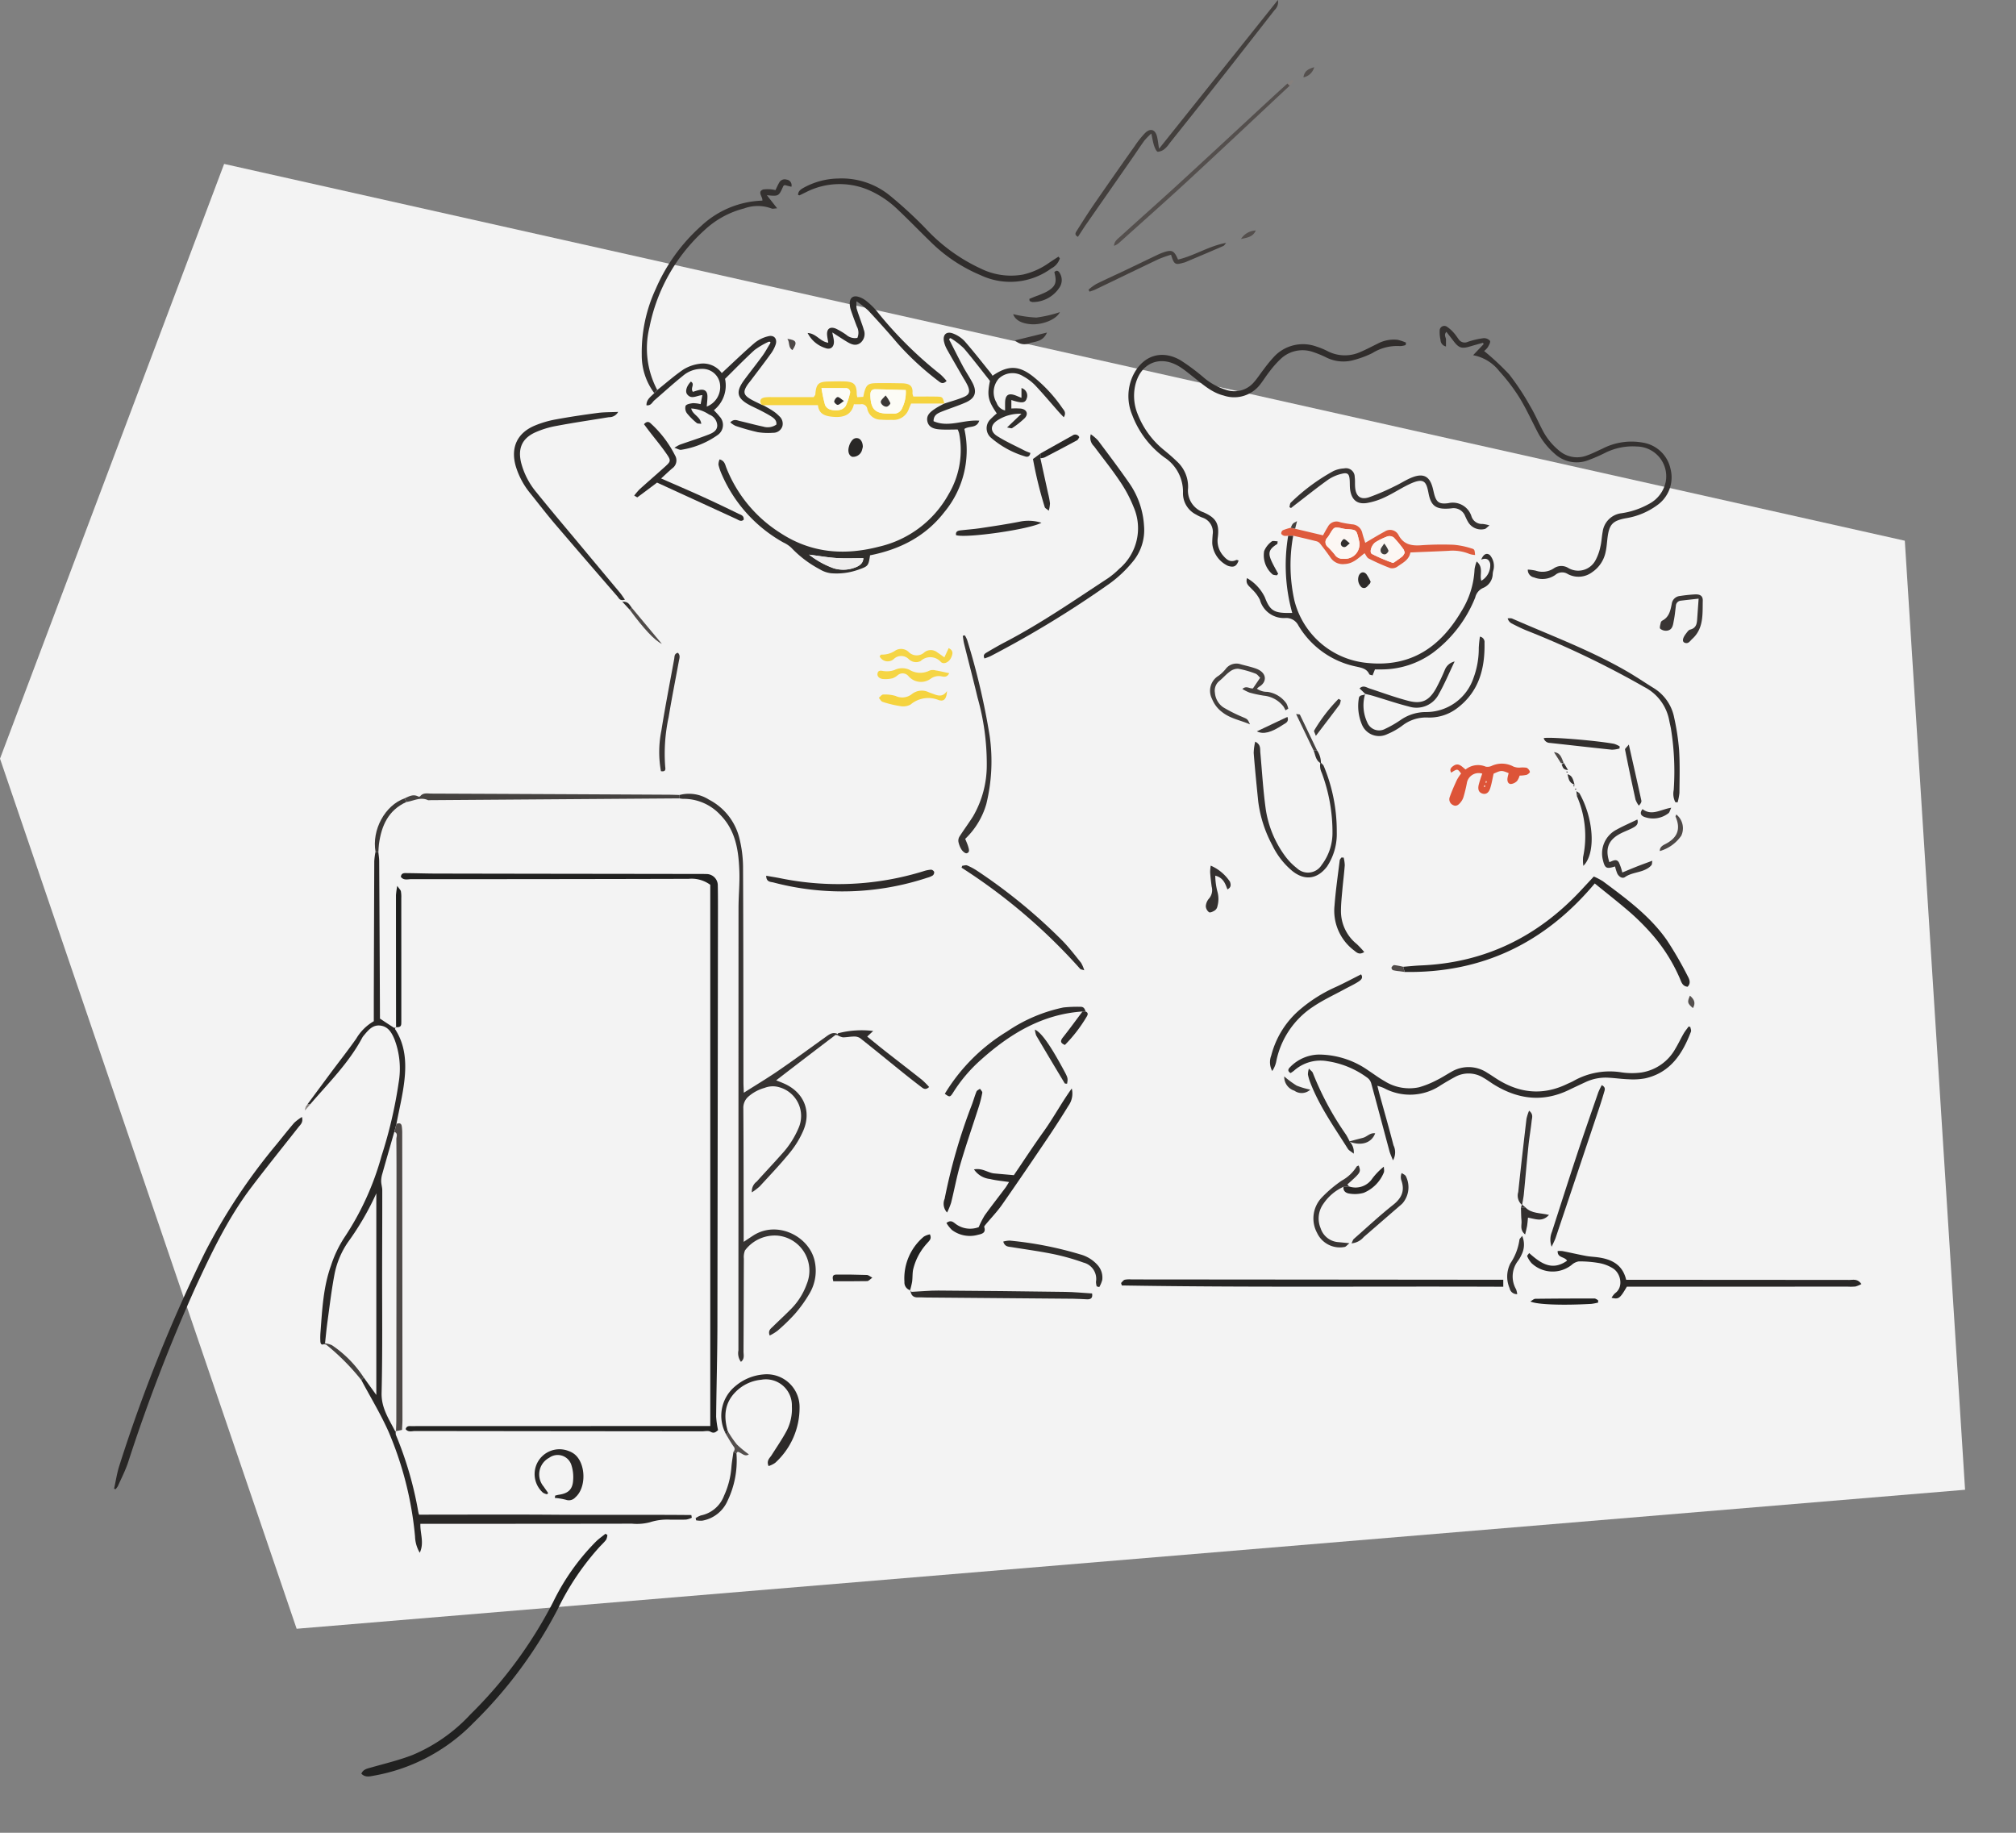 <svg xmlns="http://www.w3.org/2000/svg" xmlns:xlink="http://www.w3.org/1999/xlink" width="330" height="300" viewBox="0 0 330 300">
  <rect x="0" y="0" width="330" height="300" fill="#808080" stroke="none"/>
  <defs>
    <clipPath id="clip-gp-illust1">
      <rect width="330" height="300"/>
    </clipPath>
  </defs>
  <g id="gp-illust1" clip-path="url(#clip-gp-illust1)">
    <g id="グループ_5737" data-name="グループ 5737">
      <path id="パス_8906" data-name="パス 8906" d="M-462.428,13.864l275.112,61.676,9.865,155.344-273.108,22.754-48.556-142.424Z" transform="translate(499.115 12.968)" fill="#fff" opacity="0.9"/>
      <g id="グループ_5485" data-name="グループ 5485" transform="translate(18.675 0)">
        <path id="パス_8121" data-name="パス 8121" d="M174.765,639.635a1.787,1.787,0,0,0,.02.6,58.924,58.924,0,0,1,3.672,12.639,3.633,3.633,0,0,0,.123.416c7.457,0,14.9-.041,22.334.013,7.41.053,14.823-.023,22.234.049l.075.442a3.555,3.555,0,0,1-.915.3c-.841.043-1.686.007-2.529.02a9.349,9.349,0,0,0-3.423.421,8.324,8.324,0,0,1-2.919.23q-16.867.027-33.735.023h-.91c-.062,1.568.666,3.093-.1,4.735a5.545,5.545,0,0,1-.775-2.669,56.8,56.8,0,0,0-4.305-17.078c-1.293-2.926-2.975-5.68-4.481-8.512l.394-.417,2.054,2.852v-33a45.133,45.133,0,0,1-4.59,7.918,14.02,14.02,0,0,0-2.243,5.267c-.491,2.568-.8,5.172-1.155,7.764-.167,1.2-.274,2.4-.409,3.6a.159.159,0,0,0-.175.147c-.505.187-.569-.2-.588-.512a11.484,11.484,0,0,1,.03-1.544c.276-3.639.448-7.307,1.7-10.78a19.261,19.261,0,0,1,2.141-4.545,46.03,46.03,0,0,0,6.15-13.463,73.648,73.648,0,0,0,2.8-12.007,13.511,13.511,0,0,0-.681-7.046c-.447-1.068-1-2.076-2.272-2.257-1.3-.187-2.031.753-2.759,1.623a2.115,2.115,0,0,0-.244.342c-2.2,4.145-5.525,7.417-8.542,10.927l-.459.019q1.913-2.585,3.827-5.169c1.394-1.87,2.839-3.7,4.181-5.608a7.909,7.909,0,0,1,2.876-2.853c0-1.162,0-2.328,0-3.495q.033-11.358.078-22.714a11.571,11.571,0,0,1,.2-1.506l.464-.007c.048.506.137,1.013.14,1.519q.073,12.61.126,25.22c0,.229,0,.458,0,.553.838.552,1.561,1.036,2.3,1.5.07.044.218-.038.331-.061l-.037-.038c-.045.109-.161.264-.125.319,1.714,2.621,1.863,5.555,1.52,8.507-.273,2.354-.85,4.672-1.292,7.006l-.347,1.3c-.656,2.288-1.319,4.574-1.963,6.866a4.294,4.294,0,0,0-.19,1.209c.007.5.181,1,.182,1.5.005,4.17-.015,8.34-.022,12.509-.013,6.887.079,13.777-.088,20.661-.06,2.484,1.218,4.281,2.222,6.275a1.239,1.239,0,0,0,.126-.048Z" transform="translate(-128.655 -405.362)" fill="#292726"/>
        <path id="パス_8122" data-name="パス 8122" d="M226.788,639.3c-.277.162-.568.65-1.255.241-.35-.208-.915-.06-1.383-.061q-23.481-.019-46.964-.049c-.512,0-1.126.244-1.538-.309.178-.611.653-.483,1.047-.487,1.266-.016,2.531-.011,3.8-.011l43.871-.007h1.144V550.025a5.15,5.15,0,0,0-3.534-.977q-22.709.061-45.418.053c-.571,0-1.236.244-1.693-.376.073-.7.607-.615,1.056-.611,1.547.013,3.093.068,4.639.072q14.764.03,29.528.045l12.093.017c.93,0,1.859-.011,2.788.017a1.855,1.855,0,0,1,1.772,1.783c.036,1.734.029,3.469.027,5.2q-.038,33.538-.089,67.076c-.012,4.919-.159,9.839-.207,14.757A14.9,14.9,0,0,0,226.788,639.3Z" transform="translate(-127.921 -405.196)" fill="#212120"/>
        <path id="パス_8123" data-name="パス 8123" d="M244.2,575.289c-.135-.02-.321-.106-.4-.047q-4.3,3.264-8.576,6.556l-1.112.855c.5.2.867.34,1.231.5,3.254,1.4,4.594,4.485,3.213,7.723a15.265,15.265,0,0,1-2.175,3.58c-1.564,1.923-3.28,3.724-4.959,5.553a9.765,9.765,0,0,1-1.288.981,1.982,1.982,0,0,1,.8-1.769c1.342-1.5,2.733-2.96,4.066-4.47a14.732,14.732,0,0,0,2.8-4.344,4.878,4.878,0,0,0-3.156-6.614,3.7,3.7,0,0,0-2.437.1,6.709,6.709,0,0,0-2.648,1.428,2.418,2.418,0,0,0-.822,1.95c.045,6.466.044,12.932.057,19.4,0,.731,0,1.463,0,2.421.66-.437,1.108-.74,1.563-1.034,3.891-2.512,9.141.08,10.053,4.153a7.316,7.316,0,0,1-.818,5.3,21.854,21.854,0,0,1-2.444,3.407,30.6,30.6,0,0,1-2.825,2.733,8.005,8.005,0,0,1-1.27.774c-.321-.819.176-1.121.522-1.462.933-.922,1.9-1.8,2.824-2.738a11.094,11.094,0,0,0,2.712-4.213,5.759,5.759,0,0,0-4.717-7.935,6.1,6.1,0,0,0-5.388,2.422,2.89,2.89,0,0,0-.184,1.354c-.023,5.06-.025,10.121-.055,15.18,0,.564.21,1.222-.425,1.7a2.385,2.385,0,0,1-.409-1.869q0-13,.006-26.005,0-23.193.01-46.386c0-2.012.21-4.028.137-6.035-.123-3.355-.57-6.629-3.1-9.215a8.175,8.175,0,0,0-6.128-2.644,3.9,3.9,0,0,1-.547-.071l-.025-.557a6.065,6.065,0,0,1,4.82.754,9.721,9.721,0,0,1,5.017,6.455,20.108,20.108,0,0,1,.565,4.438c.059,11.8.051,23.595.068,35.392,0,.488.035.978.061,1.694,2.045-1.3,3.911-2.415,5.7-3.645,2.622-1.8,5.187-3.689,7.774-5.543.572-.411,1.143-.806,1.889-.421A.936.936,0,0,1,244.2,575.289Z" transform="translate(-125.735 -405.819)" fill="#363332"/>
        <path id="パス_8124" data-name="パス 8124" d="M261.335,475.492c1.058-.35,2.142-.636,3.165-1.067.929-.391,1.067-.867.683-1.809a10.494,10.494,0,0,0-.681-1.223c-.91-1.582-1.834-3.156-2.725-4.749a4.631,4.631,0,0,1-.5-1.3c-.237-1.154.432-1.752,1.531-1.3a5.055,5.055,0,0,1,1.843,1.233c1.477,1.687,2.854,3.462,4.266,5.206.116.142.206.3.308.457,2.6-1.79,4.405-1.717,6.844.293a23.783,23.783,0,0,1,4.55,4.951c.264.385.744.768.263,1.548-.309-.328-.576-.6-.826-.88-1.3-1.472-2.561-2.979-3.907-4.405a8.266,8.266,0,0,0-1.907-1.421,3.255,3.255,0,0,0-4.021.405,3.385,3.385,0,0,0-.337,3.925,1.936,1.936,0,0,0,1.395,1.263c0-.473-.005-.865,0-1.256.019-1.3.566-1.659,1.8-1.168.252.1.5.207.883.363v-1.607a1.292,1.292,0,0,1,.856,1.709c-.243.756-.773.82-2.514.253V476.3a12.735,12.735,0,0,1,1.527.01c.976.121,1.321.862.662,1.566a14.223,14.223,0,0,1-2.075,1.641c-.1.072-.331-.036-.821-.107l2.358-2.25a6.766,6.766,0,0,0-3.942,1.09c-1.169.77-1.207,1.828-.012,2.579,1.417.89,2.96,1.583,4.453,2.35.31.16.645.273.961.4-.1.645-.5.682-.856.566a15.187,15.187,0,0,1-5.615-3.083,2.046,2.046,0,0,1-.047-3.017,12.5,12.5,0,0,1,1.021-.936c-1.433-2.109-1.612-2.9-1.116-5.328-1.354-1.7-2.765-3.561-4.275-5.334a12.084,12.084,0,0,0-1.956-1.532c-.307-.174-.455-.126-.362.258.719,1.406,1.42,2.822,2.166,4.215.485.906,1.071,1.759,1.549,2.67.813,1.547.474,2.571-1.137,3.273-1.284.559-2.627.977-3.926,1.5-.638.258-1.3.566-1.29,1.55,2.449,1.08,4.881-.28,7.482-.089-.436,1.308-1.641.8-2.442,1.358a15.87,15.87,0,0,1-3.268,13.6c-3.1,4.017-7.33,6.128-12.165,7.082-.272,1.73-.3,1.779-1.856,2.332a10.628,10.628,0,0,1-4.56.6,4.618,4.618,0,0,1-1.824-.648,18.025,18.025,0,0,1-4.676-3.546,4.9,4.9,0,0,0-1.276-.839A23.437,23.437,0,0,1,224.9,487.086a9,9,0,0,1-.542-1.589,2.328,2.328,0,0,1,.186-.867c.823.223.9.834,1.092,1.333a22.265,22.265,0,0,0,8.9,10.739c4.986,3.249,10.365,3.694,16.031,2.233a17.524,17.524,0,0,0,11.455-8.584,14.162,14.162,0,0,0,1.726-10.012,4.3,4.3,0,0,0-.225-.6c-.963,0-1.934.049-2.9-.015-.912-.06-1.857-.29-2.07-1.342s.6-1.6,1.35-2.1c.455-.3.953-.536,1.432-.8ZM248.075,500.8c-1.481,0-2.919.069-4.347-.02-1.4-.087-2.795-.336-4.53-.557a14.458,14.458,0,0,0,4.023,2.23,5.375,5.375,0,0,0,3.307-.056C247.335,502.13,248.057,501.708,248.075,500.8Z" transform="translate(-125.43 -409.435)" fill="#302e2c"/>
        <path id="パス_8125" data-name="パス 8125" d="M378.977,572.109c.038.25.178.54.1.746-1.386,3.641-3.374,6.728-7.508,7.651a10.854,10.854,0,0,1-2.647.151c-1.123-.034-2.24-.2-3.363-.26a7.748,7.748,0,0,0-3.69.7q-1.4.647-2.792,1.316c-4.219,2.028-8.263,1.538-12.174-.846-.6-.365-1.16-.8-1.77-1.142a4.59,4.59,0,0,0-4.685-.143c-.783.42-1.55.872-2.308,1.338a8.979,8.979,0,0,1-9.348.462,9.368,9.368,0,0,0-1.047-.363c.159.621.263,1.056.381,1.487.757,2.751,1.547,5.493,2.26,8.257a2.605,2.605,0,0,1-.087,2.464c-.232-.605-.452-1.054-.58-1.529-1-3.7-1.976-7.412-2.989-11.111a1.7,1.7,0,0,0-.61-.871,14.611,14.611,0,0,0-6.544-2.719,6.5,6.5,0,0,0-5.481,1.556,5.543,5.543,0,0,1-.558.387c-.621-.377-.319-.74-.021-1.031a6.721,6.721,0,0,1,4.66-2,14.179,14.179,0,0,1,8.151,2.649c.862.562,1.687,1.19,2.583,1.692a7.6,7.6,0,0,0,5.671,1.01,15.228,15.228,0,0,0,2.846-1.146c.841-.406,1.626-.927,2.442-1.385a5.5,5.5,0,0,1,5.865.164c.483.288.947.6,1.419.911,3.693,2.4,7.542,2.886,11.591.95.38-.182.777-.332,1.14-.542a12.041,12.041,0,0,1,7.87-1.382,11.617,11.617,0,0,0,3.21.016,7.736,7.736,0,0,0,5.564-3.9c.486-.8.878-1.652,1.346-2.462.24-.414.552-.786.831-1.176Z" transform="translate(-120.959 -403.993)" fill="#2e2c2b"/>
        <path id="パス_8126" data-name="パス 8126" d="M333.631,465.86a3.025,3.025,0,0,1-.918.171,7.655,7.655,0,0,0-4.543,1.153,16.274,16.274,0,0,1-3.407,1.224,6.278,6.278,0,0,1-4.234-.57,16.91,16.91,0,0,0-2.077-.844,5.2,5.2,0,0,0-5.245,1.108,16.278,16.278,0,0,0-1.857,2.093c-.526.656-.965,1.382-1.482,2.047a5.361,5.361,0,0,1-6.03,1.882c-1.941-.483-3.365-1.791-4.877-2.967-.738-.576-1.456-1.187-2.241-1.69-3.293-2.111-6.622-.657-7.4,3.2a7.9,7.9,0,0,0,.466,4.547,14.173,14.173,0,0,0,4.278,5.824c.723.595,1.437,1.2,2.108,1.856a5.582,5.582,0,0,1,1.84,4.4,3.758,3.758,0,0,0,2.529,3.943c2.066.914,2.606,1.859,2.346,4.073a3.679,3.679,0,0,0,.851,2.993c.586.693,1.187,1.2,2.16.746.1-.045.255.044.389.071-.334.975-.787,1.194-1.757.876a4.484,4.484,0,0,1-2.552-3.593c-.016-.514.03-1.03.065-1.544a2.478,2.478,0,0,0-1.69-2.757,5.961,5.961,0,0,1-1.01-.487,3.884,3.884,0,0,1-2.162-3.535,6.692,6.692,0,0,0-3.049-5.83,15.262,15.262,0,0,1-5.268-6.964,7.948,7.948,0,0,1,.125-6.416c1.576-3.29,4.687-4.335,7.822-2.5a35.011,35.011,0,0,1,3.607,2.671,10.408,10.408,0,0,0,4.02,2.215,4.175,4.175,0,0,0,4.336-1.29c.591-.659,1.065-1.421,1.614-2.121a23.266,23.266,0,0,1,1.782-2.163,6.479,6.479,0,0,1,6.875-1.568,11.317,11.317,0,0,1,1.811.748,6.178,6.178,0,0,0,5.429.105c.945-.405,1.856-.891,2.779-1.344a5.63,5.63,0,0,1,3.266-.616,7.227,7.227,0,0,1,1.362.46Z" transform="translate(-122.214 -409.381)" fill="#302d2c"/>
        <path id="パス_8127" data-name="パス 8127" d="M351.185,502.722a7.991,7.991,0,0,1,1.3.174,3.35,3.35,0,0,0,2.957-.377,2.155,2.155,0,0,1,2.382-.052,3.208,3.208,0,0,0,4.47-1.323,8.239,8.239,0,0,0,.783-2.221c.187-.77.209-1.579.359-2.361a3.513,3.513,0,0,1,3.045-3.06,13.01,13.01,0,0,0,4.5-1.51,5.3,5.3,0,0,0,2.789-3.684,4.88,4.88,0,0,0-4.723-5.733,10.093,10.093,0,0,0-5.174,1.023,26.337,26.337,0,0,1-2.825,1.229,5.306,5.306,0,0,1-5.5-1.1,12.118,12.118,0,0,1-2.825-3.643c-.969-1.869-1.848-3.795-2.951-5.58a30.262,30.262,0,0,0-3.226-4.226,7.078,7.078,0,0,0-4.314-2.649l1.719-1.806-.1-.229c-.7.2-1.394.384-2.086.593-1.406.425-1.871.275-2.766-.911-.358-.473-.727-.938-1.14-1.469-.471.516-.065.888-.068,1.256,0,.348,0,.7,0,1.136a1.113,1.113,0,0,1-.894-1.076,5.641,5.641,0,0,1-.131-1.647.764.764,0,0,1,1.219-.481,5.513,5.513,0,0,1,1.131,1.024c.285.308.5.675.758,1.01a1.168,1.168,0,0,0,1.474.417,13.6,13.6,0,0,1,2.576-.6,1.283,1.283,0,0,1,1.068.43c.125.217-.171.731-.366,1.063a3.1,3.1,0,0,1-.592.605,41.782,41.782,0,0,1,4.1,3.822,40.626,40.626,0,0,1,3.4,5.133c.769,1.281,1.366,2.664,2.058,3.992a10.63,10.63,0,0,0,2.722,3.361,4.509,4.509,0,0,0,4.618.764c.835-.294,1.626-.714,2.439-1.071a10.344,10.344,0,0,1,6.68-1,5.519,5.519,0,0,1,4.5,4.313,5.576,5.576,0,0,1-2.233,5.958,11.827,11.827,0,0,1-5.147,2.111c-2.1.409-2.656,1.005-2.93,3.138-.1.79-.139,1.594-.317,2.365a5.23,5.23,0,0,1-2.2,3.313,3.722,3.722,0,0,1-3.993.309,1.71,1.71,0,0,0-2.045.144,3.684,3.684,0,0,1-3.49.4A1.245,1.245,0,0,1,351.185,502.722Z" transform="translate(-119.773 -409.488)" fill="#343130"/>
        <path id="パス_8128" data-name="パス 8128" d="M232.233,475.727c.524.3,1.065.585,1.569.92a6.059,6.059,0,0,1,1.076.886,1.62,1.62,0,0,1,.507,1.662,1.556,1.556,0,0,1-1.518,1.056,10.941,10.941,0,0,1-2.511-.1,36.011,36.011,0,0,1-3.639-1.031,3.858,3.858,0,0,1-.858-.573c.617-.626,1.12-.325,1.588-.217,1.275.292,2.535.648,3.815.912a2.489,2.489,0,0,0,2.141-.335c.082-.654-.35-1.023-.823-1.324-.55-.35-1.133-.651-1.713-.955-.539-.282-1.094-.528-1.635-.8-2.317-1.183-2.577-2.218-1.047-4.282.976-1.315,2-2.6,2.961-3.92.438-.6.788-1.264,1.176-1.9.2-.33.071-.415-.26-.34a12.324,12.324,0,0,0-2.234,1.322c-1.687,1.538-3.274,3.185-4.825,4.714a5.185,5.185,0,0,1-1.823,5.127c.322.357.646.67.916,1.024a2,2,0,0,1-.241,3,14.051,14.051,0,0,1-6.042,2.464c-.259.046-.563-.161-1.1-.331a7.256,7.256,0,0,1,.893-.51c1.581-.559,3.184-1.058,4.743-1.669.629-.247,1.344-.6,1.378-1.438a1.993,1.993,0,0,0-1.332-1.825,5.788,5.788,0,0,0-2.928-.992c.214,1.038,1.509,1.3,1.642,2.516-.343-.056-.6-.02-.731-.132a11.085,11.085,0,0,1-1.591-1.571,1.435,1.435,0,0,1-.244-1.241c.164-.288.77-.384,1.2-.441a5.388,5.388,0,0,1,1.262.159l.284-1.479c-.935.071-1.786.758-2.48-.12-.378-.478-.1-1.371.6-2.092.734.443-.146,1.043.33,1.678.279-.081.687-.232,1.108-.314.81-.157,1.265.206,1.274,1.038.007.545-.069,1.092-.112,1.687a3.442,3.442,0,0,0,2.163-3.717,2.88,2.88,0,0,0-2.961-2.452,4.67,4.67,0,0,0-3.1,1.132c-1.6,1.283-3.123,2.673-4.676,4.018-.363.314-.541.907-1.293.808-.023-.984.747-1.421,1.283-2l.492-.505c1.42-1.132,2.785-2.345,4.283-3.362a6.707,6.707,0,0,1,2.6-.921,3.765,3.765,0,0,1,3.667,1.516c1.851-1.714,3.582-3.4,5.413-4.968a5.573,5.573,0,0,1,2.231-1.067c.909-.227,1.46.418,1.191,1.318a5.506,5.506,0,0,1-.843,1.6c-1.038,1.44-2.124,2.846-3.192,4.265-.225.3-.475.58-.673.895-.655,1.034-.546,1.544.515,2.182.6.358,1.244.637,1.869.951Z" transform="translate(-125.995 -409.41)" fill="#2e2c2b"/>
        <path id="パス_8129" data-name="パス 8129" d="M130.171,646.958c.284-1.261.471-2.554.865-3.78a252.474,252.474,0,0,1,13.993-34.865,95.865,95.865,0,0,1,11.77-17.759c.945-1.164,1.871-2.344,2.851-3.479a8.015,8.015,0,0,1,1.271-.957c.237.894-.239,1.244-.567,1.66-2.6,3.316-5.258,6.595-7.8,9.96-3.8,5.041-6.489,10.712-9.124,16.41a280.927,280.927,0,0,0-10.976,28.535c-.444,1.323-1.093,2.578-1.663,3.859a2.8,2.8,0,0,1-.39.512Z" transform="translate(-130.171 -403.283)" fill="#292726"/>
        <path id="パス_8130" data-name="パス 8130" d="M168.707,690.336c.293-.7.92-.819,1.562-1,2.289-.651,4.619-1.206,6.831-2.063a27.239,27.239,0,0,0,9.466-6.646,72.126,72.126,0,0,0,13.513-18.343,36.967,36.967,0,0,1,7.02-9.93c.48-.474,1.045-.861,1.571-1.288l.306.2a2.112,2.112,0,0,1-.2.78c-.337.445-.759.825-1.14,1.24a43.027,43.027,0,0,0-6.779,10.106,73.491,73.491,0,0,1-13.813,18.642,30.007,30.007,0,0,1-16.352,8.642C170.009,690.808,169.308,690.97,168.707,690.336Z" transform="translate(-128.231 -400.013)" fill="#212120"/>
        <path id="パス_8131" data-name="パス 8131" d="M314.3,495.53a26.541,26.541,0,0,0,.192,10.6,13.588,13.588,0,0,0,11.991,10.232c7.112.709,11.911-2.631,15.348-8.463a14.154,14.154,0,0,0,2.153-6.9,5.79,5.79,0,0,1,.348-1.249c1.18.995.424,2.189.76,3.155a2.938,2.938,0,0,0,1.452-2.789c-.177-.749-.685-.989-1.471-.669.374-.927.92-1.161,1.432-.73a2.752,2.752,0,0,1,.558,2.476,3,3,0,0,0-.11.652,2.522,2.522,0,0,1-1.509,2.208,2.259,2.259,0,0,0-1.348,1.582,20.962,20.962,0,0,1-6.906,9.036,14.328,14.328,0,0,1-8.26,2.745c-.418.016-.837,0-1.252,0l-.39.983c-.228-.08-.494-.092-.543-.2-.4-.9-1.227-1.04-2.051-1.231a14.355,14.355,0,0,1-9.566-6.772,2.22,2.22,0,0,0-2.043-1.2,4.055,4.055,0,0,1-4.243-2.982,6.127,6.127,0,0,0-1.326-1.752c-.4-.479-1.07-.809-.786-1.791a7.2,7.2,0,0,1,2.926,3.137c.8,2.117,1.475,2.568,3.757,2.566h.727a29.046,29.046,0,0,1-.663-12.647Z" transform="translate(-121.287 -407.843)" fill="#322f2e"/>
        <path id="パス_8132" data-name="パス 8132" d="M331.069,563.418c.972-.076,1.941-.182,2.914-.222,10.513-.441,19.2-4.745,26.3-12.411.66-.713,1.323-1.423,1.993-2.143a10.912,10.912,0,0,1,1.477.77c3.837,2.851,7.714,5.684,10.491,9.659a60.345,60.345,0,0,1,3.368,5.813c.287.528.617,1.2.013,1.8-.872-.08-1.022-.8-1.274-1.37a27.43,27.43,0,0,0-4.371-7,38.546,38.546,0,0,0-3.538-3.6c-1.933-1.694-3.969-3.27-6.012-4.936-8.166,9.748-18.449,14.7-31.115,14.484Z" transform="translate(-120.058 -405.169)" fill="#292726"/>
        <path id="パス_8133" data-name="パス 8133" d="M349.667,611.484v1.146c-20.842-.092-41.643.135-62.44-.21l-.122-.406c.2-.184.371-.465.6-.53a4.236,4.236,0,0,1,1.117-.05q29.716.024,59.431.051C348.675,611.485,349.093,611.484,349.667,611.484Z" transform="translate(-122.271 -402.009)" fill="#252423"/>
        <path id="パス_8134" data-name="パス 8134" d="M405.1,612.413a4.672,4.672,0,0,1-.957.4,8.717,8.717,0,0,1-1.263.023l-34.7.008h-1.47c-1.133,1.942-1.333,2.093-2.5,1.818a3.253,3.253,0,0,1,.578-.753c1.381-.959.995-3.229-.38-4.081a6.464,6.464,0,0,0-2.2-.844,18.77,18.77,0,0,0-3.354-.28,2.269,2.269,0,0,0-1.181.579,5.015,5.015,0,0,1-6.551-.281,3.943,3.943,0,0,1-.723-1.154c-.039-.079.171-.281.321-.508,1.85,1.64,3.719,3.016,6.205,1.25-.4-.689-1.586-.432-1.541-1.58a4.276,4.276,0,0,1,.79.006c1.276.253,2.544.547,3.823.788.642.121,1.3.145,1.952.232,2.243.3,4.059,1.176,4.65,3.679h1.587q17.491.008,34.98.023C403.778,611.733,404.488,611.517,405.1,612.413Z" transform="translate(-119.086 -402.232)" fill="#292726"/>
        <path id="パス_8135" data-name="パス 8135" d="M231.338,475.371l-.267-.084c-.38-.67-.155-1.071.571-1.188a7.089,7.089,0,0,1,1.119-.04c2.33,0,4.659,0,6.857,0,.177-.273.259-.344.266-.42.142-1.759.5-2.108,2.213-2.138.841-.016,1.683-.039,2.522-.015,1.631.048,2.034.48,2.048,2.109a3.107,3.107,0,0,0,.091.477l.975-.06c.061-.281.1-.5.158-.723.33-1.231.639-1.5,1.967-1.52,1.4-.024,2.8,0,4.2.024,1.232.024,1.842.4,1.73,1.631a2.073,2.073,0,0,0,.148.541c1.225,0,2.475-.019,3.723.005,1.069.021,1.069.043,1.343,1.142l.005-.006h-5.442c-.151.353-.265.6-.364.856a2.653,2.653,0,0,1-2.7,1.822c-.607,0-1.218.023-1.82-.039a2.228,2.228,0,0,1-2.277-1.715.927.927,0,0,0-1.1-.806c-.321.018-.644,0-1.1,0-.39,1.678-1.569,2.177-3.238,2.069-1.405-.09-2.507-.424-2.65-1.924Zm23.35-2.47c-1.749-.048-3.368-.107-4.989-.13-.691-.009-.818.474-.8,1.052.08,2.255.8,2.942,3.082,2.941.233,0,.466-.009.7,0a1.44,1.44,0,0,0,1.428-.935A5.815,5.815,0,0,0,254.689,472.9Zm-13.79-.315a24.634,24.634,0,0,0,.583,2.762,1.434,1.434,0,0,0,.874.753,3.342,3.342,0,0,0,1.529.052,1.519,1.519,0,0,0,.967-.639,9.957,9.957,0,0,0,.677-1.982.675.675,0,0,0-.715-.938C243.613,472.565,242.41,472.585,240.9,472.585Z" transform="translate(-125.101 -409.053)" fill="#f5d33f"/>
        <path id="パス_8136" data-name="パス 8136" d="M283.228,479.721a7.368,7.368,0,0,1,1.172,1.005c1.713,2.284,3.436,4.565,5.063,6.91a13.6,13.6,0,0,1,2.476,7.064A8.086,8.086,0,0,1,290,500.692a19.957,19.957,0,0,1-3.664,3.446,167.551,167.551,0,0,1-19.518,11.9c-.315.156-.659.255-.992.382-.3-.588.069-.8.363-.979,1.006-.6,2.019-1.182,3.055-1.723,5.862-3.06,11.289-6.822,16.806-10.436a13.63,13.63,0,0,0,1.828-1.532,8.7,8.7,0,0,0,2.359-10.113,21.8,21.8,0,0,0-2.309-4.308c-1.3-1.942-2.783-3.763-4.173-5.648A1.91,1.91,0,0,1,283.228,479.721Z" transform="translate(-123.348 -408.638)" fill="#2e2c2b"/>
        <path id="パス_8137" data-name="パス 8137" d="M314.027,495.64H313.2a2.243,2.243,0,0,1-.674.013c-.184-.053-.437-.223-.463-.374a.636.636,0,0,1,.277-.539,9.742,9.742,0,0,1,1.281-.4c.24.052.478.107.716.161l4.565,1.078c.279-.494.51-.945.782-1.372a1.588,1.588,0,0,1,2.037-.77c.625.15,1.265.25,1.9.338a1.8,1.8,0,0,1,1.71,1.409c.142.564.334,1.114.487,1.62,1.138-.664,2.151-1.287,3.2-1.853a1.562,1.562,0,0,1,2.22.526c.835,1.613,2.129,1.839,3.736,1.728a48.734,48.734,0,0,1,5.327-.081,12.984,12.984,0,0,1,2.867.585c.564.154.544.226.63,1.091a3.913,3.913,0,0,1-.928-.175,7.221,7.221,0,0,0-3.434-.508c-2.051.1-4.1.175-6.228.266-.215,1.218-1.251,1.69-2.1,2.3a1.5,1.5,0,0,1-1.182.263,34.222,34.222,0,0,1-3.544-1.569c-.3-.149-.452-.572-.672-.87-1.005.765-1.862,1.715-3.254,1.769a2.4,2.4,0,0,1-2.3-1.016c-.552-.8-1.143-1.578-1.744-2.343a1.138,1.138,0,0,0-.576-.365C316.57,496.233,315.3,495.941,314.027,495.64Zm8.193,3.769a2.38,2.38,0,0,0,2.572-2.986c-.045-.18-.083-.361-.129-.541-.287-1.137-.378-1.208-1.612-1.3a5.57,5.57,0,0,1-.828-.093c-1.48-.34-1.477-.343-2.238.94a3.994,3.994,0,0,1-.4.571,1,1,0,0,0,.117,1.486,14.563,14.563,0,0,1,1.12,1.234A1.459,1.459,0,0,0,322.22,499.409Zm10.051-.971a1.963,1.963,0,0,0-.188-.566,18.81,18.81,0,0,0-1.6-1.936,1.181,1.181,0,0,0-1.013-.188,11.388,11.388,0,0,0-1.879.9c-.707.395-1.176,1.7-.674,1.982a28.142,28.142,0,0,0,3.381,1.445c.066.027.187-.031.26-.082.458-.321.926-.633,1.357-.989A2.054,2.054,0,0,0,332.27,498.438Z" transform="translate(-121.015 -407.953)" fill="#de5b3d"/>
        <path id="パス_8138" data-name="パス 8138" d="M173.849,588.5l.347-1.3c.4-.155.766-.168.859.347a7.268,7.268,0,0,1,.083,1.257q.024,23.4.038,46.8c0,.555-.047,1.109-.073,1.685l-1.02.21.034-.03c.018-.623.053-1.246.053-1.869q.019-18.6.029-37.205c0-2.9.009-5.8-.023-8.7C174.169,589.3,174.494,588.75,173.849,588.5Z" transform="translate(-127.972 -403.233)" fill="#4e4947"/>
        <path id="パス_8139" data-name="パス 8139" d="M279.615,452.935a2.753,2.753,0,0,1-1.385,1.638,11.37,11.37,0,0,1-11.6,1.107,25.647,25.647,0,0,1-8.033-5.318c-1.852-1.792-3.641-3.648-5.515-5.415A15.914,15.914,0,0,0,248.2,441.7a12.109,12.109,0,0,0-10.192.43c-.336.16-.667.329-1,.486-.029.014-.082-.021-.242-.067.006-.7.568-.979,1.059-1.253a12.1,12.1,0,0,1,5.521-1.43,12.448,12.448,0,0,1,8.482,2.82,69.368,69.368,0,0,1,5.782,5.32,28.745,28.745,0,0,0,9.016,6.58,11.177,11.177,0,0,0,6.97,1,11.929,11.929,0,0,0,4.2-1.882c.523-.363,1.065-.7,1.6-1.047Z" transform="translate(-124.805 -410.645)" fill="#302d2c"/>
        <path id="パス_8140" data-name="パス 8140" d="M210.657,506.969c-.834.279-.989-.25-1.221-.516q-5.109-5.88-10.174-11.8c-1.395-1.637-2.709-3.345-4.052-5.027a12.831,12.831,0,0,1-2.438-4.542c-.848-3.025.244-5.405,3.145-6.615a16.615,16.615,0,0,1,3.351-.99c2.3-.425,4.612-.767,6.929-1.073,1.041-.139,2.1-.111,3.348-.169a1.643,1.643,0,0,1-1.506.862c-2.86.473-5.732.888-8.579,1.427a14.894,14.894,0,0,0-3.592,1.112c-2.089.993-2.746,2.627-2.215,4.88a12.44,12.44,0,0,0,2.562,4.94c2.408,2.987,4.894,5.911,7.349,8.859q3.146,3.775,6.3,7.546C210.12,506.175,210.337,506.521,210.657,506.969Z" transform="translate(-127.034 -408.814)" fill="#2e2c2b"/>
        <path id="パス_8141" data-name="パス 8141" d="M214.94,474.466l-.492.505a10.273,10.273,0,0,1-2.042-6.263,24.622,24.622,0,0,1,2.281-10.76,29.406,29.406,0,0,1,7.414-10.293,15.335,15.335,0,0,1,10.046-4.178c.095-.63-.89-1.427.118-1.818a5.442,5.442,0,0,1,2.03.1c.161-.33.355-.793.607-1.223a1.012,1.012,0,0,1,1.2-.5.929.929,0,0,1,.8,1.173l-1.1-.277c-.082.058-.192.095-.224.166-.754,1.685-.752,1.685-2.692,1.49l1.684,2.149c-.484.025-.728.111-.895.035a6.511,6.511,0,0,0-4.537-.009,14.791,14.791,0,0,0-6.456,3.543,28.987,28.987,0,0,0-9,15.843A14.509,14.509,0,0,0,214.94,474.466Z" transform="translate(-126.032 -410.638)" fill="#343130"/>
        <path id="パス_8142" data-name="パス 8142" d="M264.4,594.922c1.4-.266,2.281.564,3.31.658,1.065.1,2.13.189,3.214.286,1.641-2.415,3.194-4.8,4.855-7.116,1.643-2.286,2.965-4.785,4.624-7.072a3.432,3.432,0,0,1-.556,2.843q-1.576,2.57-3.256,5.073c-2.512,3.72-5.032,7.435-7.605,11.114-.8,1.143-1.782,2.156-2.675,3.233-.1.123-.27.309-.237.408.334.987-.413,1.139-1.031,1.279a4.887,4.887,0,0,1-4.263-.8,5.909,5.909,0,0,1-.892-1.133c.717-.571,1.119-.142,1.505.144a3.967,3.967,0,0,0,3.779.533,14.779,14.779,0,0,1,.979-1.927c1.09-1.52,2.248-2.991,3.369-4.488.215-.287.388-.606.62-.972-1.118-.169-2.129-.246-3.1-.491A3.62,3.62,0,0,1,264.4,594.922Z" transform="translate(-123.641 -403.506)" fill="#282625"/>
        <path id="パス_8143" data-name="パス 8143" d="M292.414,433.9a11.963,11.963,0,0,0-1.118,1.132c-.687.945-1.324,1.927-1.992,2.887q-3.769,5.415-7.542,10.828c-.471.677-.907,1.379-1.357,2.064-.663-.339-.357-.726-.185-1,.921-1.464,1.845-2.929,2.827-4.353q3.309-4.794,6.679-9.548a15.082,15.082,0,0,1,1.656-2.08c.9-.886,1.716-.587,1.991.663.118.532.176,1.079.307,1.895l19.455-24.349a1.783,1.783,0,0,1-.534,1.64q-4.229,5.429-8.478,10.843c-2.9,3.675-5.822,7.33-8.735,10.994a4.323,4.323,0,0,1-.729.848,2.022,2.022,0,0,1-1.171.527c-.245-.027-.488-.615-.616-.989C292.687,435.353,292.6,434.765,292.414,433.9Z" transform="translate(-122.629 -412.045)" fill="#433f3d"/>
        <path id="パス_8144" data-name="パス 8144" d="M220.449,535.948l.025.557-40.934.292a.7.7,0,0,1-.278-.005c-1.234-.574-2.354.142-3.522.3l-.293-.594c.712-.316,1.407-.743,2.229-.3a.337.337,0,0,0,.318-.039c.5-.632,1.2-.441,1.827-.438q19.431.079,38.86.183C219.27,535.908,219.859,535.933,220.449,535.948Z" transform="translate(-127.892 -405.821)" fill="#454240"/>
        <path id="パス_8145" data-name="パス 8145" d="M374.8,538.5a3.015,3.015,0,0,1-.266-1.99,44.037,44.037,0,0,0-.46-10.077c-.087-.459-.2-.913-.288-1.373a7.714,7.714,0,0,0-4.067-5.412,150.775,150.775,0,0,0-19.326-9.272c-.82-.335-1.615-.735-2.405-1.141a1.372,1.372,0,0,1-.634-.816,1.9,1.9,0,0,1,.7.012c6.287,2.758,12.746,5.151,18.718,8.592,1.5.862,2.932,1.836,4.4,2.748a7.3,7.3,0,0,1,3.443,4.916,38.925,38.925,0,0,1,.8,5.261c.144,2.333.076,4.679.055,7.019a8.629,8.629,0,0,1-.3,1.564Z" transform="translate(-119.238 -407.195)" fill="#322f2e"/>
        <path id="パス_8146" data-name="パス 8146" d="M346.088,494.369c-.392.307-.564.545-.779.593a2.469,2.469,0,0,1-2.753-1.206c-.169-.278-.294-.584-.436-.878a2.031,2.031,0,0,0-2.247-1.3c-.14.018-.279.028-.42.038-2.117.144-2.941-.433-3.335-2.491-.366-1.906-.7-2.671-3.21-1.466-1.347.647-2.6,1.48-3.957,2.109a11.135,11.135,0,0,1-2.918.936c-1.585.248-2.475-.487-2.738-2.08-.091-.549-.05-1.121-.089-1.679-.069-1.012-.337-1.27-1.339-1.013a6.659,6.659,0,0,0-2.164.942c-1.715,1.217-3.357,2.537-5.027,3.817-.361.276-.719.559-1.077.838l-.257-.151c.077-.254.072-.6.24-.749a31.988,31.988,0,0,1,6.968-5.157,4.728,4.728,0,0,1,1.75-.43,1.425,1.425,0,0,1,1.729,1.4c.08.551.024,1.122.068,1.682.116,1.454.859,2.1,2.241,1.654a36.985,36.985,0,0,0,4.233-1.817c.974-.452,1.877-1.067,2.873-1.454,1.891-.732,2.9-.14,3.384,1.853q.068.273.13.546c.377,1.635.8,2.041,2.4,1.826a3.2,3.2,0,0,1,3.781,2.145,1.785,1.785,0,0,0,1.82,1.256A6.165,6.165,0,0,1,346.088,494.369Z" transform="translate(-120.951 -408.371)" fill="#363332"/>
        <path id="パス_8147" data-name="パス 8147" d="M246.4,465.028a2.144,2.144,0,0,0-.091-1.87c-.33-.874-.661-1.749-.958-2.634a3.615,3.615,0,0,1-.2-1.1c-.009-.957.548-1.392,1.458-1.11a3.675,3.675,0,0,1,1.228.654,11.71,11.71,0,0,1,1.715,1.651A64.713,64.713,0,0,0,259.992,471a9.84,9.84,0,0,1,1.015,1.081c-.6.589-1,.285-1.352,0a46.336,46.336,0,0,1-6.7-6.185c-1.54-1.824-3.146-3.6-4.771-5.345a16.639,16.639,0,0,0-1.924-1.515,5.337,5.337,0,0,0,.013,1.164c.208.717.477,1.417.719,2.124.151.441.327.877.441,1.328a1.9,1.9,0,0,1-.521,2.178c-.769.6-1.515.253-2.216-.166-.74-.443-1.458-.927-2.4-1.531.126.656.227,1.013.258,1.374.083.957-.5,1.519-1.364,1.194a4.9,4.9,0,0,1-2.934-2.471c1.415.058,2.039,1.422,3.381,1.586-.069-.432-.15-.816-.189-1.2-.107-1.054.456-1.507,1.451-1.094a11.674,11.674,0,0,1,1.681,1A2.145,2.145,0,0,0,246.4,465.028Z" transform="translate(-124.73 -409.72)" fill="#2e2c2b"/>
        <path id="パス_8148" data-name="パス 8148" d="M308.023,527.624c.955.485.781,1.167.838,1.79.277,3.071.459,6.157.878,9.208a17.261,17.261,0,0,0,3.083,7.6,10.209,10.209,0,0,0,2.026,2.115,2.629,2.629,0,0,0,4.046-.523,8.612,8.612,0,0,0,1.776-5.221,27.723,27.723,0,0,0-1.765-9.889,2.589,2.589,0,0,1-.2-1.7c.231.256.461.407.538.614a27.63,27.63,0,0,1,2.129,10.8,9.66,9.66,0,0,1-1.584,5.637c-1.579,2.084-3.661,2.381-5.708.729a12.472,12.472,0,0,1-3.247-4.183,20.49,20.49,0,0,1-2.315-7.165c-.269-2.651-.536-5.3-.743-7.958A8.941,8.941,0,0,1,308.023,527.624Z" transform="translate(-121.231 -406.227)" fill="#343130"/>
        <path id="パス_8149" data-name="パス 8149" d="M254.215,613.15c.1.08.2.232.3.229,1.444-.062,2.888-.219,4.332-.209q10.394.066,20.788.216c1.442.02,2.883.166,4.382.258.133.768-.224.979-.83.957-.749-.026-1.5-.087-2.245-.093q-12.01-.1-24.02-.2c-.467,0-.937-.043-1.4-.021-.831.04-1.171-.41-1.239-1.166Z" transform="translate(-123.927 -401.923)" fill="#2e2c2b"/>
        <path id="パス_8150" data-name="パス 8150" d="M262.87,544.371c.172.44.373.861.5,1.3.11.39.291.918-.265,1.057-.22.054-.637-.3-.815-.564a3.817,3.817,0,0,1-.527-1.29,1.285,1.285,0,0,1,.165-.876c.725-1.13,1.531-2.21,2.246-3.347a16.642,16.642,0,0,0,2.225-8.31,39.752,39.752,0,0,0-1.51-11.093c-.7-2.957-1.479-5.9-2.21-8.847-.1-.414-.141-.843-.209-1.266l.329-.084a4.6,4.6,0,0,1,.389.765,114.8,114.8,0,0,1,3.684,15.7,29.435,29.435,0,0,1-.55,11.161A12.791,12.791,0,0,1,262.87,544.371Z" transform="translate(-123.548 -407.061)" fill="#363332"/>
        <path id="パス_8151" data-name="パス 8151" d="M349.762,533.009a2.6,2.6,0,0,1-.412.878,1.641,1.641,0,0,1-1.027.5c-.487-.036-.606-.52-.537-.981.042-.272.123-.539.186-.8-1.147-.477-1.231-.474-2.462.089-.19.838-.316,1.667-.578,2.449-.181.543-.584,1.029-1.276.8s-.71-.842-.591-1.4a18.538,18.538,0,0,1,.591-1.856,1.956,1.956,0,0,0-2.525,1.553,23.117,23.117,0,0,1-.558,2.3,2.556,2.556,0,0,1-.473.852c-.3.377-.688.711-1.2.453a1.04,1.04,0,0,1-.581-1.3c.336-.967.758-1.906,1.186-2.838a8.087,8.087,0,0,1,.68-1.04c-.592-.8-.592-.8-1.614-.144-.333-.546.008-.866.384-1.122.856-.58,1.362.163,1.969.606a3.238,3.238,0,0,1,3.3-.462,1.624,1.624,0,0,0,1.022-.153,3.987,3.987,0,0,1,3.509.135,2.51,2.51,0,0,0,1.045.173,4.665,4.665,0,0,1,1.107.019,1.065,1.065,0,0,1,.543.675c.031.112-.321.423-.546.493A5.662,5.662,0,0,1,349.762,533.009Zm-5.734,1.556a1.348,1.348,0,0,0-.088.234c-.005.029.049.069.077.1.047-.059.121-.114.131-.18C344.156,534.679,344.074,534.62,344.029,534.564Zm.247-.681a1.5,1.5,0,0,0-.078.231c0,.022.056.055.086.083.039-.056.106-.11.109-.168S344.32,533.935,344.275,533.884Z" transform="translate(-119.696 -406.054)" fill="#dd5438"/>
        <path id="パス_8152" data-name="パス 8152" d="M231.8,548.571c.874.153,1.6.265,2.321.409a47.236,47.236,0,0,0,23.438-1.156,5.032,5.032,0,0,1,1.229-.247.647.647,0,0,1,.505.362.664.664,0,0,1-.223.579,3.207,3.207,0,0,1-.9.376,44.266,44.266,0,0,1-25.167.782C232.55,549.554,231.807,549.64,231.8,548.571Z" transform="translate(-125.055 -405.223)" fill="#2d2a29"/>
        <path id="パス_8153" data-name="パス 8153" d="M325.2,520.626a6.547,6.547,0,0,0,.341,4.667,2.087,2.087,0,0,0,2.958,1.048,17.573,17.573,0,0,0,2.544-1.468,7.225,7.225,0,0,1,4.076-1.269,8.2,8.2,0,0,0,7.807-5.56,13.914,13.914,0,0,0,.871-4.947,18.444,18.444,0,0,1,.189-1.837.9.9,0,0,1,.749,1.01c.086,4.266-.928,8.068-4.565,10.768a7.474,7.474,0,0,1-4.737,1.461,6.309,6.309,0,0,0-4.168,1.338,11.312,11.312,0,0,1-2.434,1.377,3.035,3.035,0,0,1-4.143-1.514,7.789,7.789,0,0,1-.539-4.257c.066-.773.759-.482,1.081-.79Z" transform="translate(-120.41 -407.051)" fill="#343130"/>
        <path id="パス_8154" data-name="パス 8154" d="M214.97,487.728c-1.124.847-2.16,1.634-3.21,2.4-.048.036-.229-.111-.531-.269a10.557,10.557,0,0,1,.889-1.041c1.39-1.256,2.812-2.476,4.2-3.733.854-.774.946-.961.319-1.893-.912-1.353-1.973-2.606-2.967-3.9-.29-.379-.573-.764-.84-1.119.479-.539.822-.4,1.11-.126a17.9,17.9,0,0,1,3.968,5.223,1.585,1.585,0,0,1-.432,2.114c-.6.507-1.168,1.057-1.84,1.669,2.336,1.025,4.526,1.959,6.692,2.943,2,.909,3.982,1.858,5.955,2.822.379.185.945.288.865.988-.454.388-.84.042-1.246-.144C223.572,491.672,219.239,489.686,214.97,487.728Z" transform="translate(-126.091 -408.735)" fill="#2d2a29"/>
        <path id="パス_8155" data-name="パス 8155" d="M225.4,635.671a6.25,6.25,0,0,1,1.683-7.5,8.1,8.1,0,0,1,4.585-1.928,5.363,5.363,0,0,1,5.945,5.49,12.147,12.147,0,0,1-3.988,8.976,3.905,3.905,0,0,1-1.084.528c-.387-.907.19-1.3.495-1.779.82-1.3,1.7-2.571,2.427-3.921a7.784,7.784,0,0,0,.892-4.069,4.256,4.256,0,0,0-5.009-4.36,6.781,6.781,0,0,0-4.222,2.012c-1.78,1.8-1.943,3.944-1.308,6.252Z" transform="translate(-125.408 -401.264)" fill="#2d2a29"/>
        <path id="パス_8156" data-name="パス 8156" d="M282.176,569.714c-6.588.444-11.872,3.649-16.635,7.912a24.619,24.619,0,0,0-4.527,5.331c-.511.822-.6.8-1.378.228a30.26,30.26,0,0,1,10.186-10.2,25.658,25.658,0,0,1,9.225-3.929,21.576,21.576,0,0,1,2.79-.108c.54-.021.718.331.834.764Z" transform="translate(-123.654 -404.147)" fill="#2e2c2b"/>
        <path id="パス_8157" data-name="パス 8157" d="M362.426,581.155c.709.374.479.812.37,1.19-.258.9-.541,1.787-.837,2.672q-3.532,10.556-7.079,21.108c-.142.421-.361.817-.66,1.48a3.313,3.313,0,0,1,.041-2.423c1.377-4.263,2.737-8.534,4.146-12.787,1.115-3.367,2.288-6.716,3.45-10.067A10.725,10.725,0,0,1,362.426,581.155Z" transform="translate(-118.904 -403.532)" fill="#2e2c2b"/>
        <path id="パス_8158" data-name="パス 8158" d="M282.33,564.078c-.4-.129-.581-.13-.657-.22a93.538,93.538,0,0,0-19.428-16.575l.107-.31c.276-.024.6-.148.819-.051a10.076,10.076,0,0,1,1.717.932,89.668,89.668,0,0,1,13.951,11.468c1.068,1.107,2.011,2.337,2.975,3.541A5.529,5.529,0,0,1,282.33,564.078Z" transform="translate(-123.523 -405.257)" fill="#302d2c"/>
        <path id="パス_8159" data-name="パス 8159" d="M314.762,425.414c-5.537,5.178-11.053,10.382-16.62,15.526-3.713,3.43-7.5,6.779-11.258,10.159a2.471,2.471,0,0,1-.877.525c.039-.761.606-1.131,1.058-1.542,3.151-2.866,6.345-5.685,9.483-8.565,5.173-4.747,10.313-9.529,15.469-14.294.789-.729,1.587-1.447,2.381-2.171Z" transform="translate(-122.327 -411.39)" fill="#544f4d"/>
        <path id="パス_8160" data-name="パス 8160" d="M260.018,601.973a2.077,2.077,0,0,1-.4-2.245,92.617,92.617,0,0,1,4.37-15.175c.312-.778.525-1.6.84-2.372.081-.2.377-.311.574-.463.134.219.411.462.377.651a17.99,17.99,0,0,1-.574,2.294c-.992,3.109-2.07,6.192-2.99,9.321-.619,2.1-1.007,4.267-1.54,6.394A11.585,11.585,0,0,1,260.018,601.973Z" transform="translate(-123.663 -403.504)" fill="#282625"/>
        <path id="パス_8161" data-name="パス 8161" d="M313.319,523.107a4.684,4.684,0,0,0-.326-.614,4.618,4.618,0,0,0-3.223-1.783,20.432,20.432,0,0,1-2.326-.5,7.123,7.123,0,0,1-1.185-.595c.684-.612,1.182,0,1.737-.1.348-.512.726-1.071,1.177-1.739-.246-.224-.466-.568-.77-.676a15.765,15.765,0,0,0-2.83-.8,2.148,2.148,0,0,0-1.365.473c-.6.428-1.086,1.014-1.658,1.485a2.028,2.028,0,0,0-.779,1.983,3.166,3.166,0,0,0,1.354,2.37,24.18,24.18,0,0,0,3.1,1.566c.857.373.88.319,1.281,1.226-1.583-.683-3.2-.939-4.516-1.972a5,5,0,0,1-1.694-2.19,2.873,2.873,0,0,1,1.1-3.81,6.349,6.349,0,0,0,1.108-1.059,2.188,2.188,0,0,1,2.5-.793c.811.223,1.637.4,2.429.678,1.933.676,1.879,2.247.564,3a2.486,2.486,0,0,0-.353.316,2.891,2.891,0,0,0,1.691.511A4.564,4.564,0,0,1,313.481,522a3.5,3.5,0,0,1,.294.838Z" transform="translate(-121.572 -406.839)" fill="#433f3d"/>
        <path id="パス_8162" data-name="パス 8162" d="M199.068,645.482c.21-.048.418-.112.63-.143,1.494-.219,2.215-.856,2.31-2.333a6.437,6.437,0,0,0-.306-2.6,2.351,2.351,0,0,0-3.6-1.121,3.083,3.083,0,0,0-.924,4.71c.246.358.5.712.748,1.068l-.186.2a2.052,2.052,0,0,1-.671-.263,4.067,4.067,0,0,1,4.157-6.836,3.586,3.586,0,0,1,.986.52c1.907,1.5,1.995,5.5.165,7.08a1.409,1.409,0,0,1-1.521.409,10.386,10.386,0,0,0-1.839-.309Z" transform="translate(-126.87 -400.674)" fill="#292726"/>
        <path id="パス_8163" data-name="パス 8163" d="M325.222,563.892c.422.611-.074.962-.479,1.222-.7.451-1.475.8-2.211,1.2-1.717.937-3.511,1.761-5.129,2.85a13.99,13.99,0,0,0-6.086,9.078,4.313,4.313,0,0,1-.64,1.469,3.046,3.046,0,0,1-.153-2.554,14.626,14.626,0,0,1,4.895-7.676,24.046,24.046,0,0,1,5.7-3.54C322.5,565.307,323.846,564.582,325.222,563.892Z" transform="translate(-121.103 -404.401)" fill="#302e2c"/>
        <path id="パス_8164" data-name="パス 8164" d="M284.042,612.879a2.842,2.842,0,0,1-.12-.762,2.747,2.747,0,0,0-2.026-3.13,36.935,36.935,0,0,0-4.841-1.376c-2.286-.472-4.606-.781-6.911-1.157-.539-.087-1.147-.04-1.4-.913a4.262,4.262,0,0,1,1.047-.161,59.426,59.426,0,0,1,11.537,2.253,5.844,5.844,0,0,1,2.834,1.727,3.053,3.053,0,0,1,.787,2.46,4.852,4.852,0,0,1-.488,1.167Z" transform="translate(-123.196 -402.313)" fill="#302e2c"/>
        <path id="パス_8165" data-name="パス 8165" d="M295.543,451.835a20.534,20.534,0,0,0-2.019.712c-3.463,1.645-6.91,3.323-10.367,4.982-.3.145-.631.235-.948.351l-.182-.318a8.8,8.8,0,0,1,1.264-.932c1.506-.75,3.044-1.437,4.564-2.158,1.774-.843,3.541-1.7,5.312-2.545a10.6,10.6,0,0,1,1.031-.443c1.484-.521,1.845-.362,2.484,1.141,2.7-.625,5.069-2.235,7.884-2.73-.16.175-.285.428-.482.515-2.057.9-4.125,1.768-6.191,2.642a3.452,3.452,0,0,1-.405.116C296.21,453.529,296.03,453.427,295.543,451.835Z" transform="translate(-122.527 -410.14)" fill="#433f3d"/>
        <path id="パス_8166" data-name="パス 8166" d="M242.954,573.432a.939.939,0,0,0-.01-.218c.021-.041.035-.111.065-.121a15.365,15.365,0,0,1,5.744-.375l-.981.913c.979.792,1.932,1.583,2.906,2.348,2.022,1.588,4.063,3.153,6.078,4.75a13.667,13.667,0,0,1,1.153,1.157c-.6.578-.984.231-1.332-.035q-1.673-1.275-3.31-2.6c-2.22-1.788-4.423-3.6-6.659-5.364a1.728,1.728,0,0,0-1.006-.258c-.606,0-1.211.136-1.816.128A2.563,2.563,0,0,1,242.954,573.432Z" transform="translate(-124.494 -403.962)" fill="#302d2c"/>
        <path id="パス_8167" data-name="パス 8167" d="M215.41,533.155a17.64,17.64,0,0,1,.068-6.625c.62-3.926,1.392-7.829,2.1-11.741.07-.389-.008-.872.606-1.013.446.423.241.929.151,1.414-.558,3.036-1.162,6.066-1.664,9.112a28.294,28.294,0,0,0-.565,8.1C216.164,532.83,216.22,533.292,215.41,533.155Z" transform="translate(-125.895 -406.924)" fill="#393534"/>
        <path id="パス_8168" data-name="パス 8168" d="M321.863,545.684a5.8,5.8,0,0,1,.185,1.268c-.1,1.349-.275,2.692-.395,4.04-.1,1.114-.218,2.231-.227,3.347a6.907,6.907,0,0,0,2.593,5.511,15.918,15.918,0,0,1,1.219,1.3c-.813.526-1.232.085-1.654-.247a8.139,8.139,0,0,1-3.21-7.385c.185-2.463.546-4.914.846-7.368.02-.164.176-.311.27-.466Z" transform="translate(-120.598 -405.318)" fill="#302e2c"/>
        <path id="パス_8169" data-name="パス 8169" d="M325.224,520.458l-.952-.92c.617-.576,1.1-.166,1.6,0,2.126.694,4.23,1.477,6.39,2.039,2.2.571,3.4-.029,4.527-2.03a33.3,33.3,0,0,0,1.438-3.037,2.249,2.249,0,0,1,1.608-1.379c-.9,1.878-1.627,3.633-2.557,5.274a4.1,4.1,0,0,1-4.887,2.113c-1.987-.5-3.93-1.168-5.9-1.755-.428-.127-.867-.221-1.3-.33Z" transform="translate(-120.4 -406.856)" fill="#343130"/>
        <path id="パス_8170" data-name="パス 8170" d="M322.008,597.164a7.838,7.838,0,0,0-3.282,2.766,4.1,4.1,0,0,0-.466,4.011,3.274,3.274,0,0,0,2.921,2.281l1.8.174c-.411.334-.57.566-.771.61a4.108,4.108,0,0,1-4.532-2.3,4.965,4.965,0,0,1,.746-5.761,20.642,20.642,0,0,1,3.305-2.8,6.606,6.606,0,0,0,2.417-2.271c.046-.1.226-.127.347-.191.381,1.09.381,1.09-1.848,3.09l.266.328Z" transform="translate(-120.762 -402.902)" fill="#393534"/>
        <path id="パス_8171" data-name="パス 8171" d="M377.418,505.372c-1.115.126-2.027.222-2.938.335a.869.869,0,0,0-.786.851c-.106.784-.171,1.576-.327,2.349-.144.71-.172,1.584-1.14,1.709a1.463,1.463,0,0,1-1.091-.321c-.155-.154.018-.661.083-1a.539.539,0,0,1,.252-.327c1.132-.586,1.339-1.672,1.553-2.773a1.474,1.474,0,0,1,1.333-1.257,24.338,24.338,0,0,1,2.509-.263c.815-.026,1.249.261,1.231,1.02-.052,2.218.175,4.55-1.723,6.268-.359.326-.641.894-1.269.612-.407-.183-.318-.743.233-1.46.2-.257.419-.609.689-.675,1.1-.271,1.115-1.119,1.172-1.974C377.266,507.5,377.336,506.538,377.418,505.372Z" transform="translate(-118.044 -407.382)" fill="#393534"/>
        <path id="パス_8172" data-name="パス 8172" d="M364.192,547.44c-1.407.451-1.66.312-1.986-1.033a4.379,4.379,0,0,1,2.225-4.986c1.082-.6,2.226-1.09,3.411-1.664.252.81-.287,1.127-.81,1.4-.744.386-1.552.651-2.27,1.076-1.73,1.022-2.193,2.435-1.5,4.5.514-.159,1.147-.648,1.558.052a8.605,8.605,0,0,1,.557,1.647c.817-.337,1.6-.669,2.384-.979s1.6-.6,2.528-.949c-.049.283-.02.571-.148.735a2.544,2.544,0,0,1-.759.6c-1.117.632-2.479.586-3.577,1.351-.437.3-1-.085-1.255-.6A7.9,7.9,0,0,1,364.192,547.44Z" transform="translate(-118.498 -405.616)" fill="#393534"/>
        <path id="パス_8173" data-name="パス 8173" d="M174.118,573.272q-.013-10.827-.016-21.653a13.048,13.048,0,0,1,.213-1.517c.34.5.549.677.594.893a5.431,5.431,0,0,1,.063,1.119q.006,9.915.006,19.829c0,.234,0,.469-.008.7-.017.617-.455.6-.89.588Z" transform="translate(-127.961 -405.096)" fill="#1c1d1c"/>
        <path id="パス_8174" data-name="パス 8174" d="M323.1,590.574a2.468,2.468,0,0,1,.625,1.926c-.463-.375-.8-.534-.965-.8-2.211-3.515-4.635-6.912-6.144-10.826a7.327,7.327,0,0,1-.39-1.341,3.471,3.471,0,0,1,.162-.959c.315.339.567.495.642.711a49,49,0,0,0,5.426,10.095c.223.352.4.735.6,1.1Z" transform="translate(-120.806 -403.662)" fill="#302e2c"/>
        <path id="パス_8175" data-name="パス 8175" d="M275.366,493.529c-1.979,1.092-12.3,2.555-13.973,2.03-.11-.565.251-.729.7-.782,1.114-.13,2.235-.207,3.343-.374,2.124-.319,4.251-.638,6.358-1.051A7.024,7.024,0,0,1,275.366,493.529Z" transform="translate(-123.567 -407.96)" fill="#2e2c2b"/>
        <path id="パス_8176" data-name="パス 8176" d="M349.447,601c.045-.165.174-.44.125-.477a2,2,0,0,1-.568-2.063c.42-4,.878-7.994,1.349-11.989a7.622,7.622,0,0,1,.427-1.332c.749.585.473,1.176.42,1.679-.142,1.349-.383,2.687-.522,4.036-.274,2.653-.5,5.311-.76,7.967-.054.55-.173,1.094-.272,1.7l.537.446Z" transform="translate(-119.158 -403.332)" fill="#363332"/>
        <path id="パス_8177" data-name="パス 8177" d="M260.078,514.56l.7-1.51c.829.393.666.972.423,1.521-.331.753-1.189,1.214-1.688.752a2.308,2.308,0,0,0-3.322-.159,1.7,1.7,0,0,1-1.966-.331,1.736,1.736,0,0,0-2.391-.035,1.485,1.485,0,0,1-2.359-.4c.086-.1.179-.288.264-.285a3.855,3.855,0,0,0,2.35-.691,1.8,1.8,0,0,1,2.11.228,1.843,1.843,0,0,0,2.629.066,1.7,1.7,0,0,1,2.1.039C259.269,513.978,259.6,514.223,260.078,514.56Z" transform="translate(-124.166 -406.961)" fill="#f5d545"/>
        <path id="パス_8178" data-name="パス 8178" d="M260.51,519.74c-.063,1.284-.5,1.777-1.387,1.468a4.472,4.472,0,0,0-4.577.746,2.578,2.578,0,0,1-1.737.245,17.566,17.566,0,0,1-2.841-.689c-.249-.077-.412-.429-.614-.655.235-.191.471-.542.707-.543a6.057,6.057,0,0,1,2.052.24,2.532,2.532,0,0,0,2.632-.3,2.611,2.611,0,0,1,2.784-.312c.129.056.26.106.393.15C258.8,520.382,259.69,520.942,260.51,519.74Z" transform="translate(-124.172 -406.627)" fill="#f5d33f"/>
        <path id="パス_8179" data-name="パス 8179" d="M260.885,516.993c-.334.7-.838.608-1.277.515a2.235,2.235,0,0,0-1.716.365,2.7,2.7,0,0,1-3.681-.4,1.237,1.237,0,0,0-1.76-.146,2.792,2.792,0,0,1-.835.5,4.992,4.992,0,0,1-1.619.117c-.457-.058-.962-.371-.843-.923.14-.644.683-.385,1.147-.357a3.7,3.7,0,0,0,1.607-.182,2.873,2.873,0,0,1,2.425-.067,3.4,3.4,0,0,0,3.341.149,1.588,1.588,0,0,1,.957-.031C259.351,516.651,260.062,516.822,260.885,516.993Z" transform="translate(-124.183 -406.803)" fill="#f5d545"/>
        <path id="パス_8180" data-name="パス 8180" d="M323.018,606.363c.2-.409.245-.606.365-.712,2.141-1.883,4.23-3.832,6.461-5.6,1.407-1.118,1.929-2.326,1.326-4.021a1.654,1.654,0,0,1,.064-1.179c.228.166.54.283.672.505a4.048,4.048,0,0,1-.531,4.448c-.191.2-.415.376-.627.56q-2.86,2.478-5.723,4.955A2.942,2.942,0,0,1,323.018,606.363Z" transform="translate(-120.463 -402.843)" fill="#363332"/>
        <path id="パス_8181" data-name="パス 8181" d="M254.26,613.589l.062-.024a1.308,1.308,0,0,1-.976-1.363,8.889,8.889,0,0,1,3.173-7.419,2.933,2.933,0,0,1,.99-.376c.357.749-.12,1.057-.431,1.435a9.623,9.623,0,0,0-2.324,4.388c-.111.634-.066,1.3-.152,1.936A13.531,13.531,0,0,1,254.26,613.589Z" transform="translate(-123.972 -402.362)" fill="#212120"/>
        <path id="パス_8182" data-name="パス 8182" d="M365.385,528.772a4.867,4.867,0,0,1-1.245.2c-3.387-.35-6.771-.743-10.158-1.111a1.053,1.053,0,0,1-1.01-.776c.743-.258,8.519.37,11.513.924a4.069,4.069,0,0,1,.919.419Z" transform="translate(-118.956 -406.257)" fill="#322f2e"/>
        <path id="パス_8183" data-name="パス 8183" d="M301.119,546.947a7.19,7.19,0,0,1,3.149,2.638c.154.464.233.907-.419,1.25-.35-.933-.667-1.917-1.99-2.248a10.866,10.866,0,0,0,.376,2.7,4.461,4.461,0,0,1-.024,2.315,1.042,1.042,0,0,1-.434.682c-.275.181-.758.405-.937.288a1.314,1.314,0,0,1-.529-.985,2.109,2.109,0,0,1,.528-1.256,2.121,2.121,0,0,0,.43-1.956c-.1-.786-.2-1.575-.249-2.365A6.545,6.545,0,0,1,301.119,546.947Z" transform="translate(-121.607 -405.254)" fill="#343130"/>
        <path id="パス_8184" data-name="パス 8184" d="M227.487,638.583a15.224,15.224,0,0,1-1.468,7.753,5.555,5.555,0,0,1-4.141,3.234,4.386,4.386,0,0,1-.995-.056l-.08-.36a3.557,3.557,0,0,1,.868-.444,5.121,5.121,0,0,0,3.781-3.228,13.587,13.587,0,0,0,1.2-4.584c.063-.878.227-1.748.346-2.62Z" transform="translate(-125.609 -400.657)" fill="#322f2e"/>
        <path id="パス_8185" data-name="パス 8185" d="M358.538,535.637c2.35,4.115,2.766,9.849.663,11.914a6.7,6.7,0,0,1-.044-1.437,16.458,16.458,0,0,0-1.016-9.99Z" transform="translate(-118.696 -405.824)" fill="#343130"/>
        <path id="パス_8186" data-name="パス 8186" d="M274.589,483.5q.629,2.863,1.256,5.728a13.531,13.531,0,0,1,.315,1.651,5.429,5.429,0,0,1-.2,1.2c-.338-.288-.6-.4-.656-.576a66.1,66.1,0,0,1-1.929-7.883l1.23-.909Z" transform="translate(-122.962 -408.488)" fill="#302e2c"/>
        <path id="パス_8187" data-name="パス 8187" d="M366.266,528.079c.741,3.284,1.41,6.218,2.051,9.157.05.232-.087.5-.414.837a3.943,3.943,0,0,1-.542-.985q-.9-4.093-1.716-8.2C365.618,528.748,365.89,528.553,366.266,528.079Z" transform="translate(-118.318 -406.204)" fill="#363332"/>
        <path id="パス_8188" data-name="パス 8188" d="M273.678,572.5c1.066.473,2.539,2.6,4.606,6.421.815,1.5.815,1.5.658,2.44-.133-.022-.344,0-.389-.073q-2.351-3.9-4.661-7.819A3.911,3.911,0,0,1,273.678,572.5Z" transform="translate(-122.947 -403.968)" fill="#302e2c"/>
        <path id="パス_8189" data-name="パス 8189" d="M321.773,597.155l.9-.058a3.292,3.292,0,0,0,3.82-1.309,10.987,10.987,0,0,1,1.881-1.93c0,.335.113.727-.02,1a6.069,6.069,0,0,1-3.276,3.284,5.341,5.341,0,0,1-2.321.127C322.232,598.206,321.67,597.9,321.773,597.155Z" transform="translate(-120.527 -402.893)" fill="#292726"/>
        <path id="パス_8190" data-name="パス 8190" d="M348.921,614.182a1.2,1.2,0,0,1-1.247-.97,4.777,4.777,0,0,1,.128-4.065,9.232,9.232,0,0,0,1.481-3.856c.008-.178.231-.346.448-.648a3.613,3.613,0,0,1-.086,3.054,5.57,5.57,0,0,1-.631,1.084,4.191,4.191,0,0,0-.277,4.612A3.422,3.422,0,0,1,348.921,614.182Z" transform="translate(-119.242 -402.35)" fill="#343130"/>
        <path id="パス_8191" data-name="パス 8191" d="M175.68,536.463l.293.594c-2.976,1.344-4.093,3.9-4.494,6.915-.055.416-.061.837-.089,1.256l-.464.007C170.278,541.625,172.455,537.609,175.68,536.463Z" transform="translate(-128.125 -405.782)" fill="#3b3836"/>
        <path id="パス_8192" data-name="パス 8192" d="M361.99,615.068a8.206,8.206,0,0,1-1.123.218c-4.756.265-8.945.12-9.977-.4.328-.181.57-.429.815-.432,3.226-.04,6.45-.05,9.676-.048.194,0,.39.172.584.264Z" transform="translate(-119.06 -401.859)" fill="#212120"/>
        <path id="パス_8193" data-name="パス 8193" d="M270.289,461.017a19.957,19.957,0,0,0,3.8.559,20.655,20.655,0,0,0,3.849-.888c-.59,1.213-2.839,2.084-4.63,1.984C271.7,462.583,270.607,461.986,270.289,461.017Z" transform="translate(-123.118 -409.596)" fill="#3b3836"/>
        <path id="パス_8194" data-name="パス 8194" d="M274.531,483.643l.016-.785c1.74-.976,3.479-1.957,5.224-2.923a.728.728,0,0,1,1.131.269c-.109.152-.2.4-.372.5q-2.65,1.432-5.328,2.813A2.463,2.463,0,0,1,274.531,483.643Z" transform="translate(-122.904 -408.636)" fill="#292726"/>
        <path id="パス_8195" data-name="パス 8195" d="M272.808,458.848c.326-.133.649-.27.975-.4a16.184,16.184,0,0,0,1.807-.748c1.521-.853,1.775-1.532,1.311-3.229.365-.381.671-.236.885.147a2.179,2.179,0,0,1-.069,2.4,5.23,5.23,0,0,1-4.387,2.347,1.365,1.365,0,0,1-.477-.185Z" transform="translate(-122.991 -409.921)" fill="#343130"/>
        <path id="パス_8196" data-name="パス 8196" d="M281.264,569.677h.495c.534.213.347.6.155.9a23.686,23.686,0,0,1-3.534,4.575c-.692-.292-.821-.606-.326-1.231C279.157,572.531,280.2,571.094,281.264,569.677Z" transform="translate(-122.742 -404.11)" fill="#2d2a29"/>
        <path id="パス_8197" data-name="パス 8197" d="M349.423,600.236l.735-.031c.984,1.039,2.424.878,3.861,1.235-1.142,1.232-2.226.647-3.445.439-.045.458-.067.9-.138,1.332s-.187.83-.326,1.426c-.926-.757-.528-1.544-.594-2.215C349.444,601.7,349.45,600.965,349.423,600.236Z" transform="translate(-119.134 -402.573)" fill="#322f2e"/>
        <path id="パス_8198" data-name="パス 8198" d="M321.548,521.16a2.079,2.079,0,0,1-.19.731c-1.229,1.653-2.485,3.286-3.885,5.125-.165-.488-.349-.759-.279-.864a26.774,26.774,0,0,1,4-5.2Z" transform="translate(-120.757 -406.563)" fill="#3b3836"/>
        <path id="パス_8199" data-name="パス 8199" d="M311.469,501.984c-.247-.061-.579-.041-.727-.2a4.113,4.113,0,0,1-1.336-3.774,3.685,3.685,0,0,1,1.238-1.576c.177-.164.63-.026.976-.026-.039.272-.021.4-.067.432-1.39.871-1.579,1.469-.868,2.96.312.653.677,1.282,1.019,1.923Z" transform="translate(-121.153 -407.801)" fill="#302d2c"/>
        <path id="パス_8200" data-name="パス 8200" d="M242.258,611.766c-.139-.572-.21-1.083.487-1.09,1.676-.018,3.355.013,5.03.064.238.006.471.233.875.448-.361.25-.6.551-.838.557C245.961,611.784,244.108,611.766,242.258,611.766Z" transform="translate(-124.533 -402.047)" fill="#282625"/>
        <path id="パス_8201" data-name="パス 8201" d="M371.068,544.964c-.035-.647.48-.932.876-1.133,1.953-.99,2.607-2.421,1.708-4.48-.039-.089.069-.243.113-.378a2.888,2.888,0,0,1,.816,3.47A6.4,6.4,0,0,1,371.068,544.964Z" transform="translate(-118.045 -405.656)" fill="#4e4947"/>
        <path id="パス_8202" data-name="パス 8202" d="M246.97,481.745a5.224,5.224,0,0,1-.182.688,1.533,1.533,0,0,1-1.522.951c-.546-.144-.8-.844-.575-1.64a2.747,2.747,0,0,1,.244-.646c.263-.452.58-.864,1.191-.762C246.611,480.419,246.97,480.992,246.97,481.745Z" transform="translate(-124.41 -408.608)" fill="#292726"/>
        <path id="パス_8203" data-name="パス 8203" d="M169.4,626.992l-.394.417a37.456,37.456,0,0,0-5.726-5.777c-.088-.079-.264-.059-.4-.084a.159.159,0,0,1,.175-.147,3.311,3.311,0,0,1,1.138.3A18.669,18.669,0,0,1,169.4,626.992Z" transform="translate(-128.525 -401.506)" fill="#454240"/>
        <path id="パス_8204" data-name="パス 8204" d="M368.384,538.149c1.516,1.175,2.983.034,4.706-.225-.226.46-.277.761-.456.894a4.115,4.115,0,0,1-3.828.651C368.289,539.311,367.774,538.944,368.384,538.149Z" transform="translate(-118.194 -405.708)" fill="#393534"/>
        <path id="パス_8205" data-name="パス 8205" d="M308.265,526.133l5.006-2.369c.314.836-.341,1.033-.744,1.3C310.62,526.331,309.342,526.669,308.265,526.133Z" transform="translate(-121.206 -406.421)" fill="#393534"/>
        <path id="パス_8206" data-name="パス 8206" d="M275.806,463.872c-.6,1.413-1.765,1.45-2.739,1.7a2.222,2.222,0,0,1-2.492-.418Z" transform="translate(-123.103 -409.436)" fill="#393534"/>
        <path id="パス_8207" data-name="パス 8207" d="M317.244,529.291c-.93-1.937-1.858-3.873-2.863-5.97.389.057.593.036.625.1.948,1.952,1.881,3.91,2.816,5.868Z" transform="translate(-120.898 -406.444)" fill="#454240"/>
        <path id="パス_8208" data-name="パス 8208" d="M210.846,506.735l4.947,5.941c-1.212-.575-3.02-2.541-5.272-5.606Z" transform="translate(-126.126 -407.279)" fill="#504b49"/>
        <path id="パス_8209" data-name="パス 8209" d="M316.8,581.958a2.067,2.067,0,0,1-2.613.171,2.365,2.365,0,0,1-1.654-2.332,15.882,15.882,0,0,0,2.042,1.507A12.835,12.835,0,0,0,316.8,581.958Z" transform="translate(-120.991 -403.601)" fill="#3b3836"/>
        <path id="パス_8210" data-name="パス 8210" d="M326.1,502.773c-.085.218-.089.274-.12.3-.382.356-.66.989-1.35.625a1.759,1.759,0,0,1-.478-1.893c.257-.64.872-.765,1.289-.218A9,9,0,0,1,326.1,502.773Z" transform="translate(-120.411 -407.555)" fill="#2d2a29"/>
        <path id="パス_8211" data-name="パス 8211" d="M322.777,590.067l-.049-.088c.721-.193,1.437-.4,2.164-.574.677-.159,1.171-.884,2.017-.747C326.323,590.234,324.676,590.758,322.777,590.067Z" transform="translate(-120.478 -403.155)" fill="#3b3836"/>
        <path id="パス_8212" data-name="パス 8212" d="M227.249,638.739l-.492-.306a.606.606,0,0,0,.019-.853c-.448-.634-.826-1.319-1.233-1.983l.353-.408a17.194,17.194,0,0,0,1.418,2.061,17.674,17.674,0,0,0,1.968,1.627c-.587.37-.98-.04-1.4-.25C227.641,638.506,227.388,638.289,227.249,638.739Z" transform="translate(-125.37 -400.812)" fill="#544f4d"/>
        <path id="パス_8213" data-name="パス 8213" d="M331.161,562.723l.249.846-.869-.121a6.942,6.942,0,0,1-1.061-.17.5.5,0,0,1-.231-.432c.079-.173.306-.412.453-.4A12.107,12.107,0,0,1,331.161,562.723Z" transform="translate(-120.15 -404.474)" fill="#504b49"/>
        <path id="パス_8214" data-name="パス 8214" d="M308.213,447.966c-.426.984-1.253,1.162-2.416,1.385A2.984,2.984,0,0,1,308.213,447.966Z" transform="translate(-121.33 -410.237)" fill="#544f4d"/>
        <path id="パス_8215" data-name="パス 8215" d="M375.77,567.209c.769.642.951,1.25.495,2.039C375.353,568.454,375.309,568.286,375.77,567.209Z" transform="translate(-117.823 -404.234)" fill="#544f4d"/>
        <path id="パス_8216" data-name="パス 8216" d="M235.1,464.854c1.519.192,1.661.6.831,1.838C235.189,466.251,235.54,465.479,235.1,464.854Z" transform="translate(-124.889 -409.387)" fill="#4e4947"/>
        <path id="パス_8217" data-name="パス 8217" d="M317.289,422.513a2.29,2.29,0,0,1-1.761,1.67C315.687,423.014,316.5,422.773,317.289,422.513Z" transform="translate(-120.841 -411.518)" fill="#544f4d"/>
        <path id="パス_8218" data-name="パス 8218" d="M355.7,531.044l-1.13-1.789c.965.094,1.181.782,1.457,1.419Z" transform="translate(-118.876 -406.145)" fill="#4e4947"/>
        <path id="パス_8219" data-name="パス 8219" d="M314.266,494.5c-.238-.054-.477-.108-.716-.161.3-.7.3-.7,1.028-1.078Z" transform="translate(-120.94 -407.957)" fill="#454240"/>
        <path id="パス_8220" data-name="パス 8220" d="M317.107,529.005l.578,0a3.6,3.6,0,0,1,.624,2.1C317.431,530.647,317.423,529.741,317.107,529.005Z" transform="translate(-120.761 -406.158)" fill="#343130"/>
        <path id="パス_8221" data-name="パス 8221" d="M210.9,506.782l-.325.335-1.208-1.309C210.428,505.745,210.566,506.4,210.9,506.782Z" transform="translate(-126.184 -407.325)" fill="#2e2c2b"/>
        <path id="パス_8222" data-name="パス 8222" d="M356.68,532.7c.8.219.913.846,1.161,1.728C356.805,534.051,356.869,533.3,356.68,532.7Z" transform="translate(-118.769 -405.971)" fill="#343130"/>
        <path id="パス_8223" data-name="パス 8223" d="M313.4,425.444l-.363-.362.749-.616.262.273Z" transform="translate(-120.966 -411.42)" fill="#86807d"/>
        <path id="パス_8224" data-name="パス 8224" d="M356.122,530.939l.689,1.168c-.9-.047-.85-.571-1.044-.9Z" transform="translate(-118.815 -406.06)" fill="#343130"/>
        <path id="パス_8225" data-name="パス 8225" d="M160.256,584.75l-.361.38.135-.578Z" transform="translate(-128.675 -403.361)" fill="#86807d"/>
        <path id="パス_8226" data-name="パス 8226" d="M160.3,584.18l.459-.019-.512.608-.226-.2Z" transform="translate(-128.668 -403.381)" fill="#86807d"/>
        <path id="パス_8227" data-name="パス 8227" d="M225.9,635.2l-.353.407-.181-.378.415-.3Z" transform="translate(-125.379 -400.825)" fill="#2d2a29"/>
        <path id="パス_8228" data-name="パス 8228" d="M358.145,536.139l-.083-.8.48.314Z" transform="translate(-118.699 -405.839)" fill="#343130"/>
        <path id="パス_8229" data-name="パス 8229" d="M358.094,535.032a.852.852,0,0,1-.189.088c-.023.005-.061-.057-.092-.088a.868.868,0,0,1,.189-.088C358.025,534.94,358.063,535,358.094,535.032Z" transform="translate(-118.712 -405.859)" fill="#343130"/>
        <path id="パス_8230" data-name="パス 8230" d="M357.784,534.539l-.1.1a.922.922,0,0,1-.087-.189c-.005-.023.057-.062.087-.092Z" transform="translate(-118.723 -405.888)" fill="#343130"/>
        <path id="パス_8231" data-name="パス 8231" d="M356.575,532.255l.181.1c-.031.031-.069.094-.092.088a.884.884,0,0,1-.189-.088Z" transform="translate(-118.779 -405.994)" fill="#343130"/>
        <path id="パス_8232" data-name="パス 8232" d="M355.641,530.976l.327-.37C356.147,530.984,356.023,531.094,355.641,530.976Z" transform="translate(-118.821 -406.077)" fill="#343130"/>
        <path id="パス_8235" data-name="パス 8235" d="M247.363,499.059c-.018.909-.741,1.331-1.547,1.6a5.375,5.375,0,0,1-3.307.056,14.46,14.46,0,0,1-4.023-2.23c1.735.221,3.128.469,4.53.557C244.445,499.128,245.882,499.059,247.363,499.059Z" transform="translate(-124.719 -407.694)" fill="#eeeded"/>
        <path id="パス_8236" data-name="パス 8236" d="M260.389,465.137c-.092-.384.056-.433.362-.258Z" transform="translate(-123.617 -409.39)" fill="#fff"/>
        <path id="パス_8237" data-name="パス 8237" d="M232.1,465.332c.332-.075.456.01.26.34Z" transform="translate(-125.04 -409.364)" fill="#fff"/>
        <path id="パス_8238" data-name="パス 8238" d="M253.825,472.838a5.815,5.815,0,0,1-.578,2.926,1.441,1.441,0,0,1-1.428.935c-.233-.007-.466,0-.7,0-2.286,0-3-.686-3.082-2.941-.02-.579.107-1.062.8-1.052C250.457,472.731,252.077,472.79,253.825,472.838Zm-3.3.887c-.365.428-.671.647-.769.937-.131.392.5.98.984.89.227-.042.6-.449.558-.577A6.24,6.24,0,0,0,250.529,473.725Z" transform="translate(-124.238 -408.991)" fill="#fcfcf6"/>
        <path id="パス_8239" data-name="パス 8239" d="M240.419,472.532c1.511,0,2.714-.02,3.916.008a.675.675,0,0,1,.715.938,9.954,9.954,0,0,1-.677,1.982,1.519,1.519,0,0,1-.967.639,3.343,3.343,0,0,1-1.529-.052,1.434,1.434,0,0,1-.874-.753A24.635,24.635,0,0,1,240.419,472.532Zm3.667,2.1c-.492-.325-.786-.669-1.03-.636-.229.03-.518.442-.562.72-.026.164.384.566.58.555C243.349,475.253,243.609,474.951,244.086,474.631Z" transform="translate(-124.621 -409.001)" fill="#fcfcf6"/>
        <path id="パス_8240" data-name="パス 8240" d="M321.873,499.363a1.459,1.459,0,0,1-1.4-.687,14.584,14.584,0,0,0-1.12-1.234,1,1,0,0,1-.117-1.486,3.981,3.981,0,0,0,.4-.571c.762-1.284.758-1.28,2.238-.94a5.578,5.578,0,0,0,.828.093c1.234.09,1.326.161,1.612,1.3.046.18.084.361.129.541A2.38,2.38,0,0,1,321.873,499.363Zm1.071-2.514c-.415-.329-.646-.61-.934-.692-.113-.032-.461.359-.511.6a.55.55,0,0,0,.608.7C322.34,497.43,322.549,497.146,322.944,496.848Z" transform="translate(-120.668 -407.907)" fill="#fcf7f4"/>
        <path id="パス_8241" data-name="パス 8241" d="M331.568,498.325a2.058,2.058,0,0,1-.352.566c-.431.356-.9.668-1.357.989-.073.05-.194.109-.26.082a28.118,28.118,0,0,1-3.381-1.445c-.5-.285-.033-1.587.674-1.982a11.379,11.379,0,0,1,1.879-.9,1.18,1.18,0,0,1,1.012.188,18.8,18.8,0,0,1,1.6,1.936A1.962,1.962,0,0,1,331.568,498.325Zm-3.354-1.519c-.3.5-.554.736-.58.995a.648.648,0,0,0,.74.768c.213-.025.572-.432.539-.6A4.493,4.493,0,0,0,328.215,496.806Z" transform="translate(-120.313 -407.839)" fill="#fcf7f4"/>
        <path id="パス_8242" data-name="パス 8242" d="M343.756,534.4c.045.056.127.115.12.158-.011.066-.084.122-.131.181-.027-.035-.082-.075-.077-.1A1.346,1.346,0,0,1,343.756,534.4Z" transform="translate(-119.424 -405.886)" fill="#f1b39a"/>
        <path id="パス_8243" data-name="パス 8243" d="M343.991,533.748c.044.052.12.1.118.146s-.07.112-.109.168c-.03-.029-.089-.061-.086-.083A1.5,1.5,0,0,1,343.991,533.748Z" transform="translate(-119.412 -405.919)" fill="#f1b39a"/>
        <path id="パス_8244" data-name="パス 8244" d="M250.448,473.676a6.242,6.242,0,0,1,.773,1.25c.042.128-.331.535-.558.577-.486.09-1.115-.5-.984-.89C249.776,474.323,250.083,474.1,250.448,473.676Z" transform="translate(-124.156 -408.943)" fill="#3b3836"/>
        <path id="パス_8245" data-name="パス 8245" d="M243.986,474.561c-.477.32-.736.622-1.013.639-.2.012-.606-.391-.58-.555.044-.278.333-.69.562-.721C243.2,473.892,243.495,474.236,243.986,474.561Z" transform="translate(-124.522 -408.93)" fill="#322f2e"/>
        <path id="パス_8246" data-name="パス 8246" d="M322.823,496.757c-.395.3-.6.582-.837.6a.55.55,0,0,1-.608-.7c.05-.237.4-.628.512-.6C322.177,496.147,322.408,496.428,322.823,496.757Z" transform="translate(-120.547 -407.816)" fill="#322f2e"/>
        <path id="パス_8247" data-name="パス 8247" d="M328.137,496.748a4.5,4.5,0,0,1,.7,1.162c.034.169-.326.576-.539.6a.648.648,0,0,1-.74-.768C327.583,497.484,327.833,497.249,328.137,496.748Z" transform="translate(-120.235 -407.781)" fill="#433f3d"/>
      </g>
    </g>
  </g>
</svg>
